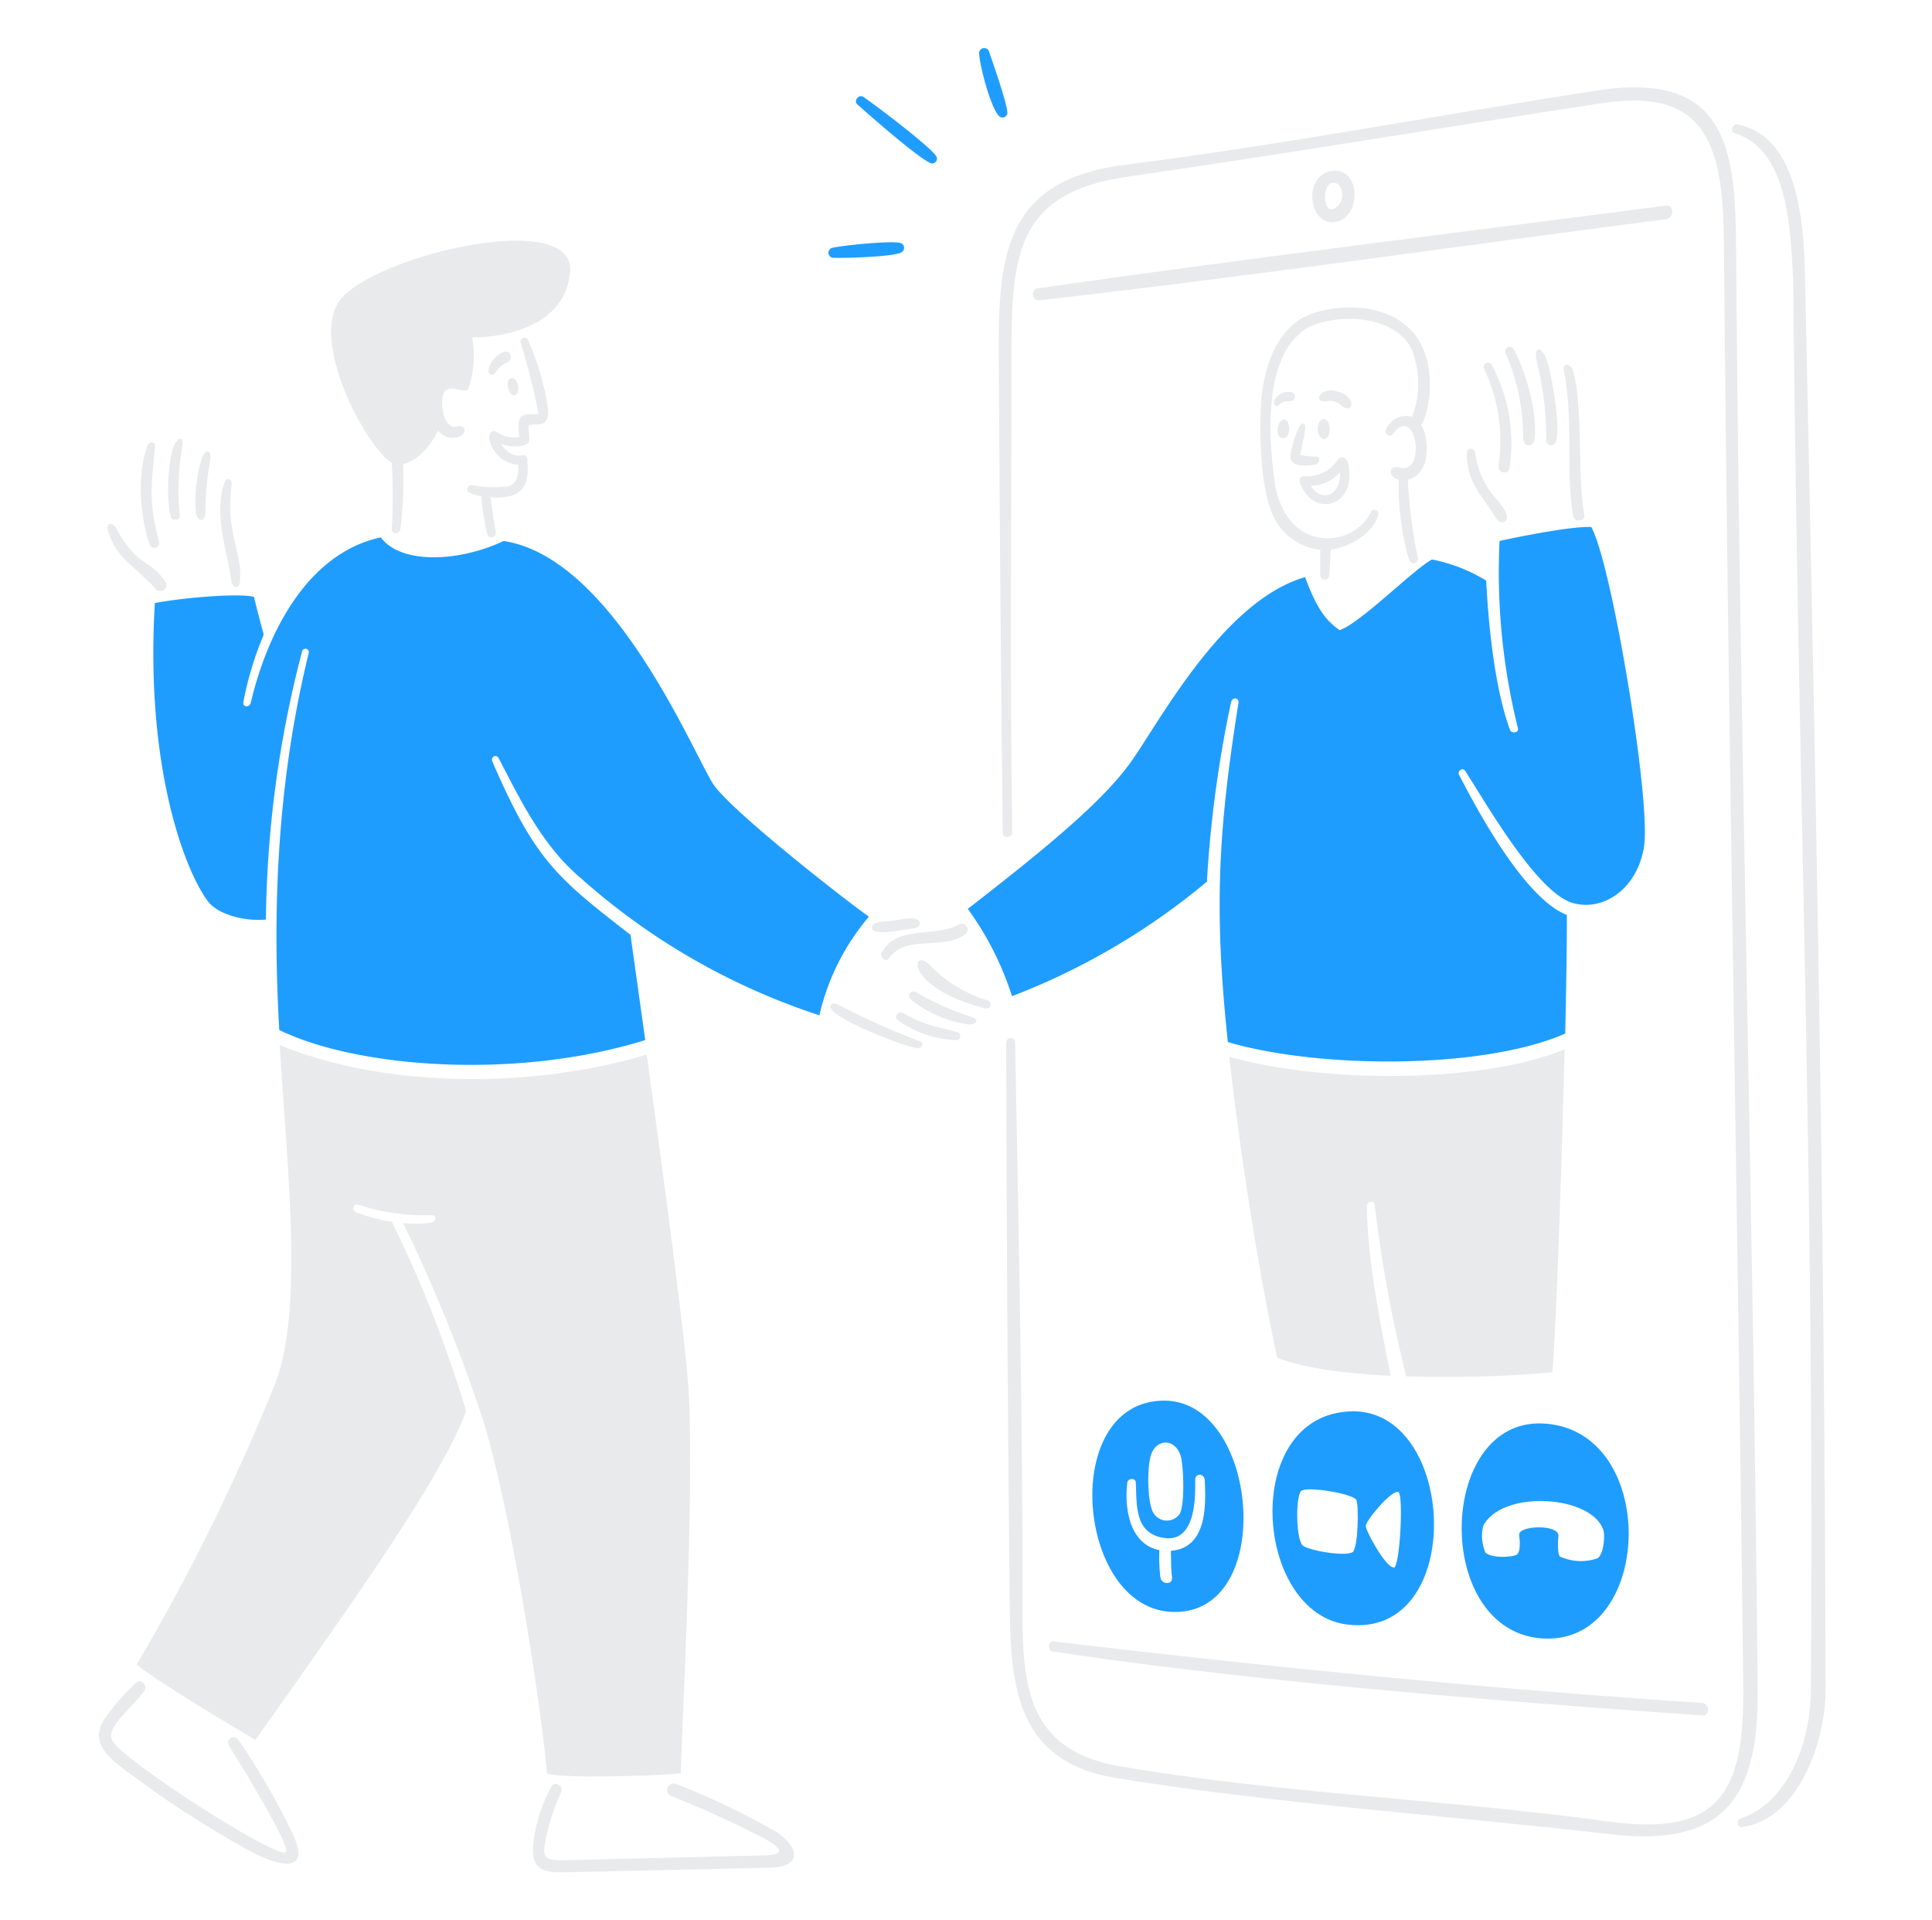 <svg xmlns="http://www.w3.org/2000/svg" width="161" height="160" fill="none"><path d="M42.036 29.314c-.91.224-1.726 1.68-1.12 1.891.429.15.385-.619 1.32-.982.543-.211.383-1.052-.2-.909zM43.08 32.8c.312-.345-.03-1.615-.614-1.228-.424.328.077 1.824.614 1.228z" fill="#E9EAEC"/><path d="M32.643 38.56c.116 1.84.116 3.686 0 5.526 0 .467.613.48.72 0 .226-1.797.3-3.611.22-5.421 1.382-.295 2.493-1.84 2.93-2.795a1.485 1.485 0 002.013.37c.411-.382.098-.897-.418-.713-.4.142-.72-.1-.933-.46-.281-.474-.615-2.275.086-2.61.66-.316 1.666.48 1.818-.203a8.6 8.6 0 00.27-4.138c2.364 0 7.735-.755 8.16-5.447.49-5.41-16.486-1.323-19.194 2.364-2.506 3.412 2.184 12.209 4.328 13.527z" fill="#E9EAEC"/><path d="M44.873 35.368c.78-.055.88-.73.78-1.424a22.567 22.567 0 00-1.646-5.612.331.331 0 00-.614.245 57.343 57.343 0 011.462 5.784c.03.148.043.136-.11.154-.628.075-1.586-.286-1.52.989-.01.3.008.6.054.896a2.515 2.515 0 01-1.84-.375c-.458-.306-.768.08-.65.615a2.665 2.665 0 002.406 2.087c0 .743-.036 1.578-.88 1.8a9.457 9.457 0 01-2.97-.105c-.343-.063-.58.44-.234.614.315.155.653.259 1 .307.08 1.053.242 2.097.485 3.125a.368.368 0 10.713-.178c-.148-.92-.332-1.898-.424-2.867a4.582 4.582 0 001.84-.154c1.228-.467 1.314-1.633 1.228-2.763 0-.27 0-.651-.491-.571 0 0-.922.258-1.732-.976a2.952 2.952 0 001.52.22c1.16-.14.804-.517.804-1.743.268-.06.544-.083.819-.068zM12.906 48.987a.51.51 0 10.88-.515c-.72-1.112-1.658-1.511-2.456-2.174a8.884 8.884 0 01-1.624-2.278c-.424-.614-.955-.454-.664.368.779 2.184 1.79 2.43 3.864 4.599zm2.084-6.017a20.75 20.75 0 01.208-5.815c.123-.71-.236-.836-.614-.171-.618 1.084-.743 4.815-.338 6.09.133.419.762.221.743-.104zm-1.713 2.24c-.927-3.42-.662-4.782-.35-8.055.036-.387-.5-.373-.614-.074-.91 2.388-.67 5.986.184 8.363a.423.423 0 00.78-.233zm3.843-2.59c.003-1.422.134-2.842.393-4.24.142-.738-.288-1.179-.682-.24a12.145 12.145 0 00-.521 4.4c.06.98.8 1.093.81.08zm2.886 5.747c.168-2.486-1.232-4.016-.706-7.981.06-.461-.4-.822-.657 0-.822 2.632.348 5.736.614 7.92.082.68.688.927.748.061zM82.315 83.36a11.402 11.402 0 01-4.66-2.782c-1.716-1.964-2.568 1.63 4.445 3.44a.346.346 0 10.215-.658zm-1.468 1.325a21.634 21.634 0 01-4.519-2.026c-.24-.145-.904.08-.356.675a9.945 9.945 0 004.71 2.02c.877.014.909-.474.165-.669zM73.461 79.4c-.178.361.346.8.615.435 1.495-2.025 4.494-.614 6.354-1.99a.485.485 0 00-.503-.828c-1.954 1.109-5.318.049-6.466 2.383zm2.603-2.033c.486-.056.709-.33.528-.614-.262-.415-1.302-.183-1.84-.099-1.058.16-2.06.092-2.094.572-.06.821 2.27.27 3.406.14zm.633 9.4a61.931 61.931 0 01-6.95-3.107c-.3-.156-.88.049-.314.613.91.903 5.692 2.868 7.04 3.07.304 0 .56-.452.224-.576zm3.125-.755c-1.84-.505-2.72-.555-4.56-1.61-.406-.232-.824.328-.424.614a8.827 8.827 0 004.912 1.64.34.34 0 00.072-.644zm42.415-48.285c0 2.517 1.221 3.473 2.413 5.416.416.676 1.033.32.933-.148-.278-1.303-2.173-1.91-2.658-5.305a.347.347 0 00-.595-.203.344.344 0 00-.093.24zm5.643-1.185c.252-2.12-.724-5.652-1.744-7.436a.368.368 0 00-.657.332 17.96 17.96 0 011.456 7.055c-.016.755.851.858.945.049zm4.146 6.348c-.607-3.268-.062-9.212-.982-12.126-.128-.406-.88-.614-.724.154.832 4 .12 8.135.779 12.052.097.584 1.037.522.927-.08zm-2.372-6.054c.43-1.265-.362-5.728-.768-6.87-.406-1.143-1.178-1.2-.779.368.521 2.105.771 4.267.742 6.435a.423.423 0 00.634.267.42.42 0 00.171-.2zm-5.974-6.096a14.106 14.106 0 011.2 8.067c-.091.614.827.785.914.19a13.867 13.867 0 00-1.482-8.597.36.36 0 00-.66.066.36.36 0 00.028.273zm-5.292-2.113c-1.674-3.14-5.92-3.528-8.983-2.518-2.953.973-4.09 4.459-4.298 7.313-.192 2.629-.047 6.755.737 8.903a4.917 4.917 0 004.175 3.482v2.16a.374.374 0 00.618.231.379.379 0 00.125-.231c.08-.72.092-1.449.135-2.174 1.461-.16 3.567-1.344 3.948-2.885a.328.328 0 00-.614-.234c-1.302 2.8-6.65 3.629-7.927-1.995-.64-4.13-1.035-10.726 2.345-13.164 1.799-1.297 7.338-1.68 8.983 1.59a7.788 7.788 0 01.049 5.624 1.79 1.79 0 00-2.167 1.03c-.216.38.302.763.56.406 1.805-2.507 2.764 2.8.89 2.843-.227.005-1.062-.343-1.062.32 0 .344.356.571.669.651a21.817 21.817 0 00.86 6.711.378.378 0 00.724-.209 41.095 41.095 0 01-.835-6.508c1.959-.455 1.793-3.476 1.112-4.58.49-.559 1.376-4.103-.044-6.766z" fill="#E9EAEC"/><path d="M112.346 38.64c-.134-.615-.681-.669-.927-.264a2.975 2.975 0 01-2.751 1.295c-.313 0-.44.282-.313.614 1.111 2.915 4.768 1.94 3.991-1.645zm-.682.73c.062 1.99-1.547 2.511-2.425 1.111a3.464 3.464 0 002.425-1.11zm-1.284-2.798c.614-.042.56-1.817-.165-1.633-.585.149-.553 1.683.165 1.633zm-3.413-1.612c-.614.119-.743 1.588 0 1.553.662-.033.558-1.665 0-1.553zm4.499-2.348c-1.52-.43-2.032.933-.995.828a1.428 1.428 0 011.295.332c.935.853 1.427-.67-.3-1.16zm-4.1.036a1.329 1.329 0 00-1.062.535c-.344.386 0 .829.276.57a.969.969 0 01.89-.325c.504.043.725-.781-.104-.78zm2.285 6.037c.344-.108.441-.662 0-.657a5.77 5.77 0 01-1.296-.123c.184-1.05.584-2.459.313-2.597-.495-.252-1.064 2.124-1.124 2.542-.188 1.307 1.904.898 2.107.835zm-3.213 74.447c2.267.872 5.754 1.32 9.45 1.498-.88-4.48-1.931-9.62-1.983-14.122-.005-.423.608-.552.657-.11a110.284 110.284 0 002.627 14.275c4.06.128 8.124.018 12.17-.331.332-3.856.774-16.805 1.019-26.912-7.12 2.91-20.261 2.788-27.943.614.989 8.67 2.536 18.383 4.003 25.088zm-70.517-11.267a9.955 9.955 0 01-2.327.049 129.972 129.972 0 016.672 16.431c2.72 9 5.145 26.457 5.3 29.398.871.466 9.135.234 11.168 0 0-1.977 1.209-24.27.613-32.4-.32-4.334-2.08-17.566-3.456-27.477-9.253 2.782-21.49 2.905-30.583-.792.705 11.267 1.93 21.884-.332 28.097a175.031 175.031 0 01-11.58 23.498c.467.584 6.459 4.298 9.892 6.288 9.946-14 15.68-22.326 17.554-27.392a101.083 101.083 0 00-6.183-15.76 15.845 15.845 0 01-2.966-.792c-.362-.136-.342-.809.233-.614 1.946.629 3.986.913 6.03.842.407-.011.487.548-.035.624zM19.866 144.96a.46.46 0 00-.79.474c.05.08 5.222 8.353 4.744 8.871-.619.671-13.315-7.444-14.41-9.21-.699-1.125 1.284-2.45 2.609-4.199.315-.416-.223-1.078-.65-.707a17.476 17.476 0 00-2.555 2.88c-1.697 2.303.793 3.783 2.413 4.998a82.136 82.136 0 009.658 6.183c1.878 1.035 5.2 2.166 3.52-1.425a57.528 57.528 0 00-4.54-7.865zm44.852 7.68a61.527 61.527 0 00-8.37-4 .54.54 0 00-.596.12.535.535 0 00-.155.39.543.543 0 00.352.497c2.184.862 4.33 1.82 6.429 2.873.948.474 4.297 1.99 1.368 2.063l-16.657.406c-1.928.042-1.92-.258-1.542-2.07a18.494 18.494 0 011.228-3.635c.208-.47-.539-.917-.804-.453a12.522 12.522 0 00-1.36 3.68c-.8 3.86.854 3.512 3.887 3.45l15.748-.35c2.485-.064 2.46-1.603.472-2.971zm23.006-15.052c16.338 2.5 37.52 4.183 54.112 5.335.67.047.669-.994 0-1.04-18.071-1.172-37.906-3.2-54.032-5.127-.442-.05-.552.759-.08.832zM150.42 23.12c-.09-4.23-.47-11.786-5.643-12.746-.424-.08-.613.61-.215.73 4.516 1.371 4.624 8.142 4.869 12.127a.101.101 0 010 .043c.411 42.777 1.791 75.644 1.474 117.544-.038 4.912-2.259 9.536-5.858 10.696-.357.115-.294.78.154.712 4.72-.708 6.932-7.165 6.925-11.396-.059-39.39-.816-75.904-1.706-117.71zm-39.536-8.86c-2.297.428-1.84 4.48.295 4.248 2.34-.256 2.278-4.728-.295-4.248zm.111.988c.945-.226 1.267 1.712.135 2.15-.883.34-.958-1.953-.135-2.15zM86.57 25.023c17.05-1.92 34.993-4.525 52.245-6.755.724-.093.72-1.229 0-1.136-17.337 2.248-36.671 4.635-52.38 6.902-.559.08-.424 1.051.135.989z" fill="#E9EAEC"/><path d="M144.691 22.782c-.069-8.916.313-17.065-11.513-15.252-13.005 1.994-26.433 4.56-39.406 6.196-11.194 1.408-10.581 9.013-10.524 18.739.071 12.145.16 23.992.313 36.938.005.448.8.411.792 0-.207-13.342-.058-26.4-.068-39.333-.006-8.63.22-13.99 9.69-15.35 13.228-1.9 26.432-4.143 39.651-6.14 8.695-1.314 9.967 3.764 10.033 11.592.339 40.064 1.142 80.122 1.615 120.185.104 8.823-1.799 12.709-11.217 11.408-13.343-1.84-27.936-2.375-40.868-4.63-7.982-1.391-7.993-7.368-7.983-13.827.025-14.926-.334-31.263-.613-46.486-.01-.49-.744-.417-.744.05.03 15.061.132 31.638.296 46.977.072 6.8.613 12.978 8.952 14.312 13.508 2.16 27.261 3.071 41.137 4.666 9.032 1.04 12.32-2.585 12.24-11.936-.349-39.407-1.481-78.758-1.783-118.11z" fill="#E9EAEC"/><path d="M132.602 43.91c-1.627-.08-6.085.816-7.639 1.16a53.84 53.84 0 001.529 15.6c.112.38-.535.486-.663.135-1.268-3.472-1.793-8.688-1.977-12.428a13.575 13.575 0 00-4.519-1.76c-1.51.786-5.913 5.268-7.699 5.888-1.087-.78-1.84-1.633-2.88-4.42-6.969 2.013-12.335 12.463-14.663 15.608-2.327 3.144-6.686 6.8-13.44 12.028A25.776 25.776 0 0184.335 83a57.257 57.257 0 0016.24-9.542 99.347 99.347 0 012.011-14.943c.107-.491.72-.392.614.093-1.725 10.806-2.026 17.375-.88 28.213 7.473 2.216 21.2 2.32 28.115-.706.092-4.25.148-7.86.136-9.886-3.451-1.326-7.376-8.537-8.977-11.666-.173-.337.296-.658.503-.337 1.73 2.67 5.986 10.175 8.983 11.015 2.548.714 5.383-1.191 5.925-4.728.587-3.8-2.697-23.596-4.403-26.605zM59.35 65.2c-1.92-3.23-8.436-18.77-17.382-20.127-3.68 1.744-8.552 1.978-10.235-.3-6.213 1.335-9.508 8.138-10.828 13.756-.11.473-.743.393-.614-.085.366-1.91.932-3.778 1.689-5.57a88.85 88.85 0 01-.817-3.143c-1.28-.35-6.337.117-8.258.521-.814 13.508 2.452 22.22 4.423 24.843.832 1.107 3.07 1.689 4.832 1.52a91.52 91.52 0 013.016-22.35.284.284 0 11.552.136c-2.537 10.385-3.07 20.8-2.456 31.415 6.423 3.144 19.728 4.193 30.497.84-.521-3.744-.97-6.907-1.228-8.773-6.208-4.8-7.96-6.258-11.506-14.417-.178-.411.326-.681.534-.277 1.84 3.57 3.672 7.29 6.755 9.91a56.053 56.053 0 0019.96 11.495 19.294 19.294 0 014.127-8.221c-1.443-.983-11.758-8.978-13.06-11.172zm37.682 51.499c-8.75 0-7.367 17.083.48 17.591 8.927.579 7.478-17.591-.48-17.591zm-1.098 4.471c.464-1.32 2.013-1.333 2.456.147.245.822.356 3.954-.068 4.795a1.306 1.306 0 01-1.144.578 1.292 1.292 0 01-1.085-.682c-.486-.873-.52-3.818-.16-4.838zm1.633 8.043c.036.712 0 1.393.098 2.142.098.749-.847.67-.96.093a13.776 13.776 0 01-.092-2.297c-2.616-.521-2.908-3.76-2.665-5.649.043-.337.682-.386.7 0 .091 1.92-.117 4.299 2.395 4.64 2.51.342 2.587-3.112 2.554-4.795-.013-.65.766-.613.8 0 .109 2.225.135 5.632-2.83 5.866z" fill="#1F9DFF"/><path d="M112.578 117.59c-9.21.291-8.127 16.854-.258 17.77 9.937 1.156 9.118-18.049.258-17.77zm.142 11.722c-.572.417-3.832-.148-4.194-.584-.546-.657-.553-4.096-.092-4.507.461-.411 4.346.222 4.598.762.206.437.16 4-.324 4.353l.012-.024zm3.432 1.288c-.682 0-2.333-3.026-2.34-3.456-.006-.431 2.137-3.021 2.72-2.831.436.172.142 6.294-.392 6.312l.012-.025z" fill="#1F9DFF"/><path d="M128.543 118.603c-8.916-.38-9.168 17.791.362 17.92 8.983.117 9.32-17.508-.362-17.92zm5.078 8.94c.128.417.042 1.904-.492 2.29a4.22 4.22 0 01-3.12-.141c-.268-.235-.16-1.51-.141-1.713.106-.993-3.377-.909-3.272-.08.105.828.048 1.46-.191 1.621-.344.232-2.149.331-2.622-.178a3.49 3.49 0 01-.166-2.247c1.658-3.033 9.137-2.5 10.015.448h-.011zM71.962 8.08c-.385-.266-.858.312-.521.614.833.749 5.096 4.506 6.14 4.912a.4.4 0 00.454-.571c-.59-.906-5.167-4.33-6.073-4.955zm11.983 1.36c.064-.613-1.294-4.462-1.547-5.207a.428.428 0 00-.805.16c.007.964.983 4.667 1.67 5.28a.4.4 0 00.682-.233zm-8.82 10.837c-.528-.29-5.06.184-5.796.38a.424.424 0 00.042.816c.516.056 5.238-.055 5.784-.472a.423.423 0 00-.03-.724z" fill="#1F9DFF"/></svg>